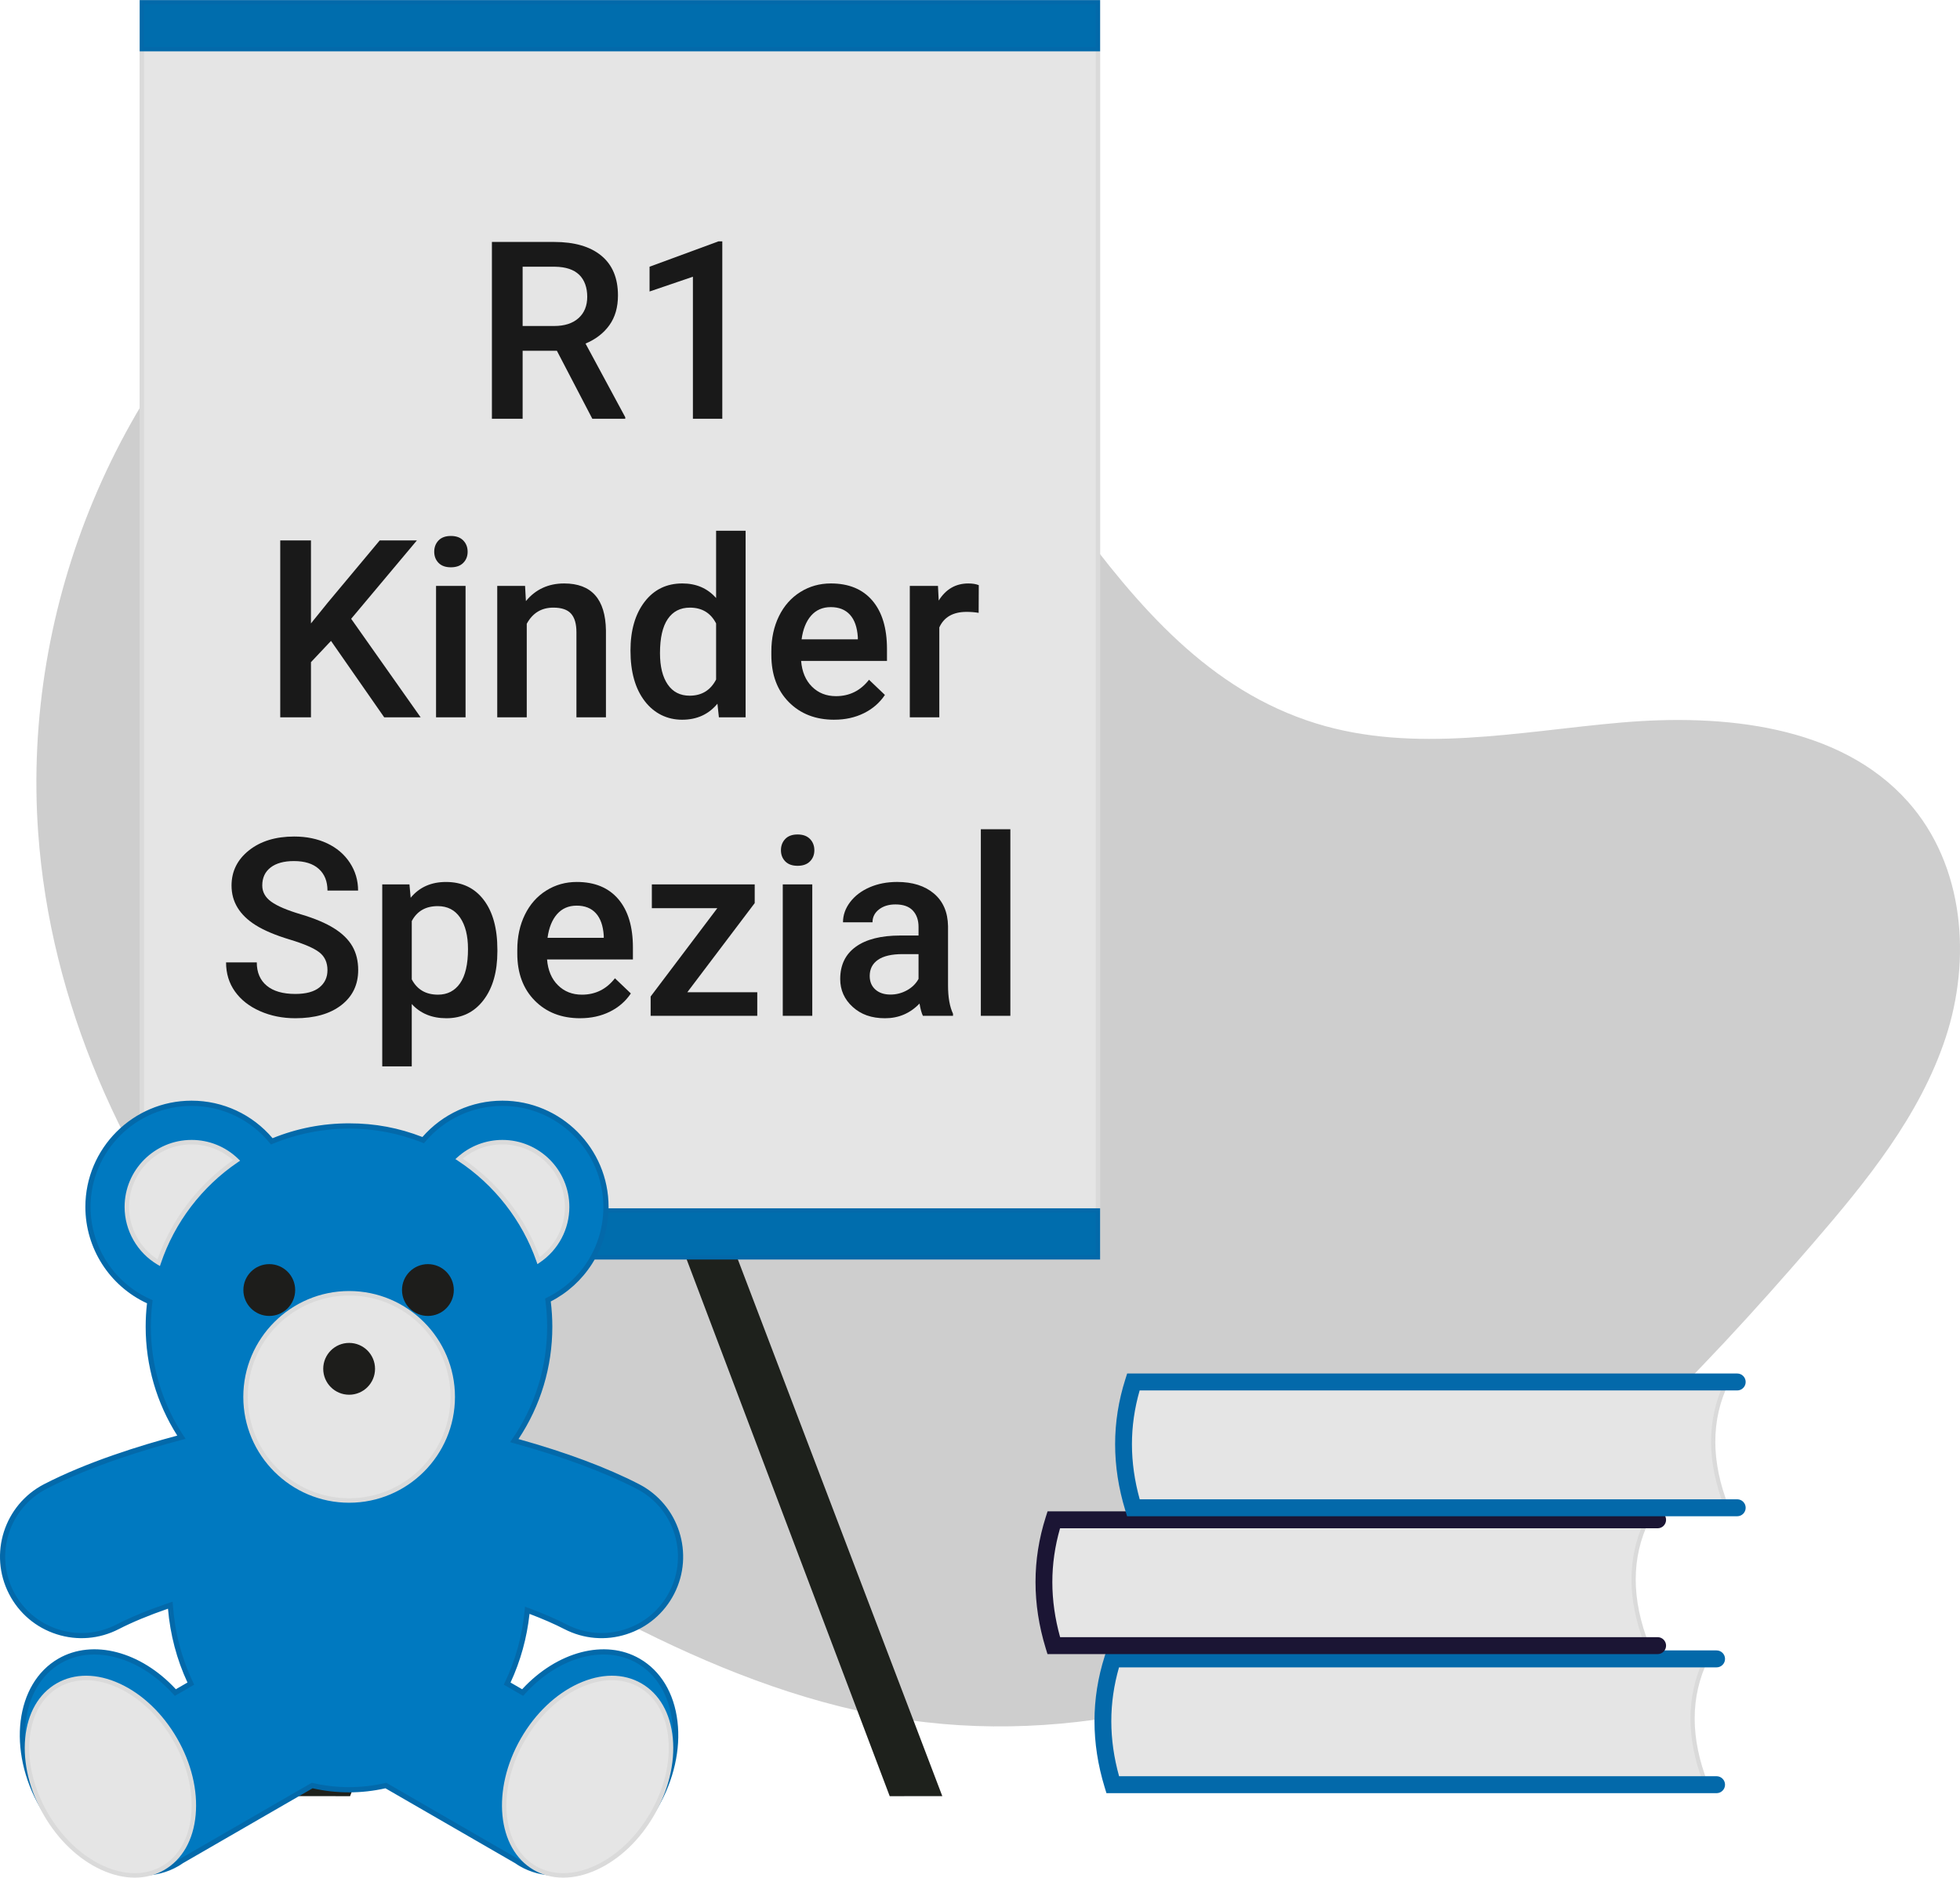 <?xml version="1.0" encoding="UTF-8"?><svg id="Ebene_2" xmlns="http://www.w3.org/2000/svg" viewBox="0 0 1850.11 1772.08"><defs><style>.cls-1{fill:#006dad;}.cls-2{fill:#0369aa;}.cls-3{fill:#dadada;}.cls-4{fill:#1b1534;}.cls-5{fill:#e5e5e5;}.cls-6{fill:#191919;}.cls-7{fill:#0079c0;}.cls-8{fill:#cecece;}.cls-9{fill:#1e211c;}.cls-10{fill:#1d1d1b;}</style></defs><g id="Ebene_1-2"><g><path class="cls-8" d="m708.4,163.35c-122.9-103.83-315.38-49-433.68,51.64C111.17,354.11,20.66,570.54,36.03,785.73c22.95,321.37,271.69,604.79,569.77,753.26,79.73,39.71,164.21,71.8,251.97,84.33,170.41,24.34,342.72-27.38,485.45-114.95,142.72-87.57,259.4-209.02,367.8-334.58,50.82-58.87,101.17-120.66,125.51-194.39,24.34-73.73,18.01-162.66-35.59-222.82-64.55-72.46-174.68-83-270.74-74.66-96.06,8.34-194.75,29.65-287.91.82-201.35-62.32-268.81-314.41-440.08-437.31"/><g><polygon class="cls-9" points="649.83 851.04 330.45 1695.18 281.06 1695.14 608.38 835.35 649.83 851.04"/><polygon class="cls-9" points="520.45 851.04 839.83 1695.18 889.47 1695.14 561.9 835.35 520.45 851.04"/></g><g><rect class="cls-5" x="133.87" y="2.11" width="902.55" height="1176.53"/><path class="cls-3" d="m1038.52,1180.75H131.76V0h906.76v1180.75Zm-902.55-4.21h898.33V4.21H135.97v1172.32Z"/></g><g><rect class="cls-1" x="133.87" y="2.11" width="902.55" height="44.32"/><path class="cls-2" d="m1038.41,48.43H131.87V.11h906.55v48.32Zm-902.55-4h898.55V4.11H135.87v40.32Z"/></g><g><rect class="cls-1" x="133.87" y="1142.38" width="902.55" height="44.32"/><path class="cls-2" d="m1038.41,1188.7H131.87v-48.32h906.55v48.32Zm-902.55-4h898.55v-40.32H135.87v40.32Z"/></g><g><path class="cls-6" d="m525.66,331.05h-32.33v64.2h-29v-166.91h58.69c19.26,0,34.12,4.32,44.59,12.96,10.47,8.64,15.71,21.15,15.71,37.52,0,11.17-2.69,20.52-8.08,28.05s-12.9,13.33-22.53,17.38l37.49,69.5v1.49h-31.07l-33.47-64.2Zm-32.33-23.39h29.8c9.78,0,17.42-2.46,22.93-7.39,5.5-4.93,8.25-11.67,8.25-20.23s-2.54-15.86-7.62-20.75c-5.08-4.89-12.67-7.41-22.75-7.57h-30.61v55.94Z"/><path class="cls-6" d="m681.8,395.25h-27.74v-134.09l-40.92,13.95v-23.39l65.11-23.96h3.55v167.48Z"/><path class="cls-6" d="m312.44,604.87l-18.91,20.06v52.04h-29v-166.91h29v78.29l16.05-19.83,48.83-58.46h35.08l-62.02,73.94,65.57,92.97h-34.39l-50.21-72.1Z"/><path class="cls-6" d="m409.88,520.73c0-4.28,1.36-7.83,4.07-10.66,2.71-2.83,6.59-4.24,11.64-4.24s8.94,1.42,11.69,4.24c2.75,2.83,4.13,6.38,4.13,10.66s-1.38,7.7-4.13,10.49c-2.75,2.79-6.65,4.18-11.69,4.18s-8.92-1.39-11.64-4.18c-2.71-2.79-4.07-6.29-4.07-10.49Zm29.58,156.25h-27.86v-124.03h27.86v124.03Z"/><path class="cls-6" d="m495.63,552.94l.8,14.33c9.17-11.08,21.21-16.62,36.11-16.62,25.83,0,38.98,14.79,39.43,44.36v81.96h-27.86v-80.36c0-7.87-1.7-13.7-5.1-17.48-3.4-3.78-8.96-5.67-16.68-5.67-11.23,0-19.6,5.08-25.11,15.25v88.27h-27.86v-124.03h26.25Z"/><path class="cls-6" d="m595.13,614.04c0-19.1,4.43-34.45,13.3-46.03,8.86-11.58,20.75-17.37,35.65-17.37,13.14,0,23.77,4.59,31.87,13.76v-63.51h27.86v176.08h-25.22l-1.38-12.84c-8.33,10.09-19.45,15.13-33.36,15.13s-26.27-5.85-35.25-17.54c-8.98-11.69-13.47-27.59-13.47-47.69Zm27.86,2.41c0,12.61,2.43,22.45,7.28,29.52,4.85,7.07,11.75,10.6,20.69,10.6,11.39,0,19.72-5.08,24.99-15.25v-52.96c-5.12-9.93-13.37-14.9-24.76-14.9-9.02,0-15.97,3.57-20.86,10.72-4.89,7.15-7.34,17.9-7.34,32.27Z"/><path class="cls-6" d="m787.49,679.26c-17.65,0-31.97-5.56-42.93-16.68-10.97-11.12-16.45-25.93-16.45-44.42v-3.44c0-12.38,2.39-23.44,7.17-33.19,4.77-9.74,11.48-17.33,20.12-22.75,8.63-5.43,18.26-8.14,28.89-8.14,16.89,0,29.94,5.39,39.15,16.16,9.21,10.78,13.81,26.02,13.81,45.74v11.23h-81.05c.84,10.24,4.26,18.34,10.26,24.3,6,5.96,13.54,8.94,22.64,8.94,12.76,0,23.16-5.16,31.18-15.48l15.02,14.33c-4.97,7.41-11.6,13.17-19.89,17.25-8.29,4.09-17.6,6.13-27.91,6.13Zm-3.33-106.27c-7.64,0-13.81,2.68-18.51,8.02-4.7,5.35-7.7,12.8-9,22.35h53.08v-2.06c-.61-9.32-3.09-16.37-7.45-21.15-4.36-4.78-10.39-7.16-18.11-7.16Z"/><path class="cls-6" d="m923.79,578.39c-3.67-.61-7.45-.92-11.35-.92-12.76,0-21.36,4.89-25.79,14.67v84.83h-27.86v-124.03h26.59l.69,13.87c6.72-10.78,16.05-16.16,27.97-16.16,3.97,0,7.26.54,9.86,1.6l-.12,26.14Z"/><path class="cls-6" d="m309.12,915.71c0-7.34-2.58-12.99-7.74-16.97-5.16-3.97-14.46-7.98-27.91-12.04-13.45-4.05-24.15-8.56-32.1-13.53-15.21-9.55-22.81-22.01-22.81-37.37,0-13.45,5.48-24.53,16.45-33.24,10.96-8.71,25.2-13.07,42.7-13.07,11.62,0,21.97,2.14,31.07,6.42,9.09,4.28,16.24,10.37,21.44,18.28,5.2,7.91,7.79,16.68,7.79,26.31h-28.89c0-8.71-2.73-15.53-8.2-20.46-5.46-4.93-13.28-7.39-23.44-7.39-9.48,0-16.83,2.03-22.07,6.08-5.24,4.05-7.85,9.71-7.85,16.97,0,6.12,2.83,11.22,8.48,15.3,5.65,4.09,14.98,8.06,27.97,11.92,12.99,3.86,23.42,8.25,31.29,13.18,7.87,4.93,13.64,10.59,17.31,16.97,3.67,6.38,5.5,13.85,5.5,22.41,0,13.91-5.33,24.97-15.99,33.19-10.66,8.22-25.12,12.32-43.39,12.32-12.08,0-23.18-2.24-33.3-6.71-10.13-4.47-18-10.64-23.62-18.51-5.62-7.87-8.42-17.04-8.42-27.51h29c0,9.48,3.13,16.81,9.4,22.01,6.26,5.2,15.25,7.79,26.94,7.79,10.09,0,17.67-2.04,22.75-6.13,5.08-4.09,7.62-9.5,7.62-16.22Z"/><path class="cls-6" d="m469.49,897.94c0,19.18-4.36,34.49-13.07,45.91-8.71,11.43-20.4,17.14-35.08,17.14-13.6,0-24.49-4.47-32.67-13.41v58.81h-27.86v-171.72h25.68l1.15,12.61c8.18-9.93,19.3-14.9,33.36-14.9,15.13,0,27,5.64,35.59,16.91,8.6,11.27,12.9,26.92,12.9,46.94v1.72Zm-27.74-2.41c0-12.38-2.46-22.2-7.39-29.46-4.93-7.26-11.98-10.89-21.15-10.89-11.39,0-19.56,4.7-24.53,14.1v55.02c5.04,9.63,13.3,14.44,24.76,14.44,8.86,0,15.8-3.57,20.81-10.72,5-7.15,7.51-17.98,7.51-32.5Z"/><path class="cls-6" d="m547.67,960.99c-17.65,0-31.97-5.56-42.93-16.68-10.97-11.12-16.45-25.93-16.45-44.42v-3.44c0-12.38,2.39-23.44,7.17-33.19,4.77-9.74,11.48-17.33,20.12-22.75,8.63-5.43,18.26-8.14,28.89-8.14,16.89,0,29.94,5.39,39.15,16.16,9.21,10.78,13.81,26.02,13.81,45.74v11.23h-81.05c.84,10.24,4.26,18.34,10.26,24.3,6,5.96,13.54,8.94,22.64,8.94,12.76,0,23.16-5.16,31.18-15.48l15.02,14.33c-4.97,7.41-11.6,13.17-19.89,17.25-8.29,4.09-17.6,6.13-27.91,6.13Zm-3.33-106.27c-7.64,0-13.81,2.68-18.51,8.02-4.7,5.35-7.7,12.8-9,22.35h53.08v-2.06c-.61-9.32-3.09-16.37-7.45-21.15-4.36-4.78-10.39-7.16-18.11-7.16Z"/><path class="cls-6" d="m648.78,936.46h66.03v22.24h-100.65v-18.23l62.93-83.34h-61.79v-22.47h97.1v17.65l-63.62,84.14Z"/><path class="cls-6" d="m737.16,802.45c0-4.28,1.36-7.83,4.07-10.66,2.71-2.83,6.59-4.24,11.64-4.24s8.94,1.42,11.69,4.24c2.75,2.83,4.13,6.38,4.13,10.66s-1.38,7.7-4.13,10.49c-2.75,2.79-6.65,4.18-11.69,4.18s-8.92-1.39-11.64-4.18c-2.71-2.79-4.07-6.29-4.07-10.49Zm29.58,156.25h-27.86v-124.03h27.86v124.03Z"/><path class="cls-6" d="m871.17,958.7c-1.22-2.37-2.29-6.23-3.21-11.58-8.87,9.25-19.72,13.87-32.56,13.87s-22.62-3.55-30.49-10.66c-7.87-7.11-11.81-15.9-11.81-26.37,0-13.22,4.91-23.37,14.73-30.44,9.82-7.07,23.86-10.6,42.13-10.6h17.08v-8.14c0-6.42-1.8-11.56-5.39-15.42-3.59-3.86-9.06-5.79-16.39-5.79-6.34,0-11.54,1.59-15.59,4.76-4.05,3.17-6.08,7.2-6.08,12.09h-27.86c0-6.8,2.25-13.16,6.76-19.09,4.51-5.92,10.64-10.56,18.4-13.93,7.75-3.36,16.41-5.04,25.96-5.04,14.52,0,26.1,3.65,34.73,10.95,8.64,7.3,13.07,17.56,13.3,30.78v55.94c0,11.16,1.57,20.06,4.7,26.71v1.95h-28.43Zm-30.61-20.06c5.5,0,10.68-1.34,15.53-4.01,4.85-2.67,8.5-6.27,10.95-10.78v-23.39h-15.02c-10.32,0-18.08,1.8-23.27,5.39-5.2,3.59-7.8,8.67-7.8,15.25,0,5.35,1.78,9.61,5.33,12.78,3.55,3.17,8.31,4.76,14.27,4.76Z"/><path class="cls-6" d="m953.71,958.7h-27.86v-176.08h27.86v176.08Z"/></g><g><path class="cls-5" d="m1610.59,1684.34h-560.25c-11.59-41.89-13.14-81.77,0-118.73h560.25c-17.68,36.21-16.95,75.92,0,118.73Z"/><path class="cls-3" d="m1613.53,1686.34h-564.71l-.41-1.47c-12.55-45.34-12.53-84.57.04-119.93l.47-1.33h564.86l-1.4,2.88c-16.97,34.76-16.95,74.17.06,117.11l1.08,2.74Zm-561.66-4h555.8c-15.92-41.81-16-80.37-.24-114.73h-555.67c-11.69,33.84-11.66,71.4.11,114.73Z"/></g><path class="cls-2" d="m1050.34,1692.34h-5.92l-1.73-5.66c-12.77-41.79-12.76-83.34.03-123.49l1.77-5.57h575.83c4.42,0,8,3.58,8,8s-3.58,8-8,8h-564.05c-9.71,33.83-9.69,67.55.06,102.73h563.99c4.42,0,8,3.58,8,8s-3.58,8-8,8h-569.99Z"/><g><path class="cls-5" d="m1554.93,1553.09h-560.25c-11.59-41.89-13.14-81.77,0-118.73h560.25c-17.68,36.21-16.95,75.92,0,118.73Z"/><path class="cls-3" d="m1557.88,1555.09h-564.71l-.41-1.47c-12.55-45.34-12.53-84.57.04-119.93l.47-1.33h564.86l-1.4,2.88c-16.97,34.76-16.95,74.17.06,117.11l1.08,2.74Zm-561.66-4h555.8c-15.92-41.81-16-80.37-.24-114.73h-555.67c-11.69,33.84-11.66,71.4.11,114.73Z"/></g><path class="cls-4" d="m1564.67,1561.09h-575.91l-1.73-5.66c-12.77-41.79-12.76-83.34.03-123.49l1.77-5.57h575.83c4.42,0,8,3.58,8,8s-3.58,8-8,8h-564.05c-9.71,33.83-9.69,67.55.06,102.73h563.99c4.42,0,8,3.58,8,8s-3.58,8-8,8Z"/><g><path class="cls-5" d="m1630.07,1422.99h-560.25c-11.59-41.89-13.14-81.77,0-118.73h560.25c-17.68,36.21-16.95,75.92,0,118.73Z"/><path class="cls-3" d="m1633.01,1424.99h-564.71l-.41-1.47c-12.55-45.34-12.53-84.57.04-119.93l.47-1.33h564.86l-1.4,2.88c-16.97,34.76-16.95,74.17.06,117.11l1.08,2.74Zm-561.66-4h555.8c-15.92-41.81-16-80.37-.24-114.73h-555.67c-11.69,33.84-11.66,71.4.11,114.73Z"/></g><path class="cls-2" d="m1639.81,1430.99h-575.91l-1.73-5.66c-12.77-41.79-12.76-83.34.03-123.49l1.77-5.57h575.83c4.42,0,8,3.58,8,8s-3.58,8-8,8h-564.05c-9.71,33.83-9.69,67.55.06,102.73h563.99c4.42,0,8,3.58,8,8s-3.58,8-8,8Z"/><g><g><path class="cls-7" d="m602.56,1567.51c-32.81-18.94-77.48-5.44-109.21,29.86l-14.62-8.44c10.04-21.01,16.65-44.39,18.99-69.2,12.89,4.78,25.25,10,36.1,15.59,36.57,18.84,81.49,4.47,100.33-32.11,18.84-36.57,4.46-81.49-32.11-100.33-36.67-18.89-80.48-33.3-116.57-43.27,21.08-30.54,33.43-67.57,33.43-107.48,0-8.56-.58-16.98-1.68-25.24,32.44-15.92,54.77-49.26,54.77-87.83,0-54.01-43.78-97.79-97.79-97.79-29.99,0-56.81,13.51-74.75,34.76-21.66-8.62-45.29-13.37-70.03-13.37s-50.44,5.18-72.87,14.53c-17.93-21.92-45.19-35.92-75.72-35.92-54.01,0-97.79,43.78-97.79,97.79,0,39.98,24,74.34,58.38,89.5-.96,7.72-1.46,15.59-1.46,23.57,0,38.54,11.51,74.38,31.28,104.29-38.01,9.98-87.63,25.45-128.42,46.46-36.57,18.84-50.95,63.76-32.11,100.33,18.84,36.57,63.76,50.95,100.33,32.11,14.62-7.53,31.99-14.4,49.71-20.41,1.89,26.6,8.69,51.65,19.39,74.02l-14.62,8.44c-31.73-35.3-76.4-48.8-109.21-29.86-39.59,22.86-46.91,84.28-16.36,137.2,30.55,52.92,87.41,77.29,127,54.43,1.5-.87,2.94-1.81,4.35-2.78l123.38-71.24c11.22,2.62,22.84,4.01,34.76,4.01s23.54-1.39,34.76-4.01l123.38,71.24c1.41.97,2.84,1.91,4.35,2.78,39.59,22.85,96.44-1.52,127-54.43,30.55-52.92,23.23-114.34-16.36-137.2Z"/><path class="cls-2" d="m134.16,1770.13c-34.85,0-73.14-24.02-96.34-64.2-31.18-54-23.44-117.06,17.26-140.55,32.5-18.77,77.87-6.87,110.92,28.87l10.96-6.33c-10.12-21.79-16.3-45.21-18.4-69.68-18.22,6.3-33.81,12.77-46.39,19.24-18.27,9.41-39.11,11.15-58.69,4.88-19.57-6.26-35.54-19.78-44.95-38.05-19.43-37.72-4.55-84.21,33.16-103.64,40.65-20.94,90.15-36.33,125.64-45.79-19.53-30.73-29.83-66.19-29.83-102.78,0-7.34.42-14.76,1.26-22.08-35.4-16.39-58.18-51.9-58.18-90.99,0-55.28,44.97-100.25,100.25-100.25,29.58,0,57.34,12.89,76.46,35.42,22.93-9.31,47.19-14.03,72.14-14.03s47.21,4.34,69.31,12.9c19.08-21.82,46.48-34.29,75.47-34.29,55.28,0,100.25,44.97,100.25,100.25,0,19.1-5.4,37.68-15.61,53.73-9.62,15.12-23.07,27.36-38.97,35.52.98,7.91,1.48,15.91,1.48,23.83,0,37.98-11.03,74.56-31.94,106.03,45.31,12.69,83.57,26.99,113.74,42.54,37.72,19.43,52.59,65.92,33.17,103.64-9.41,18.27-25.38,31.78-44.95,38.05s-40.42,4.53-58.69-4.88c-9.31-4.8-20.35-9.62-32.86-14.35-2.48,22.72-8.5,44.48-17.92,64.79l10.96,6.33c33.05-35.75,78.42-47.64,110.92-28.87h0c19.83,11.45,32.51,32.46,35.69,59.16,3.15,26.44-3.4,55.34-18.43,81.39-31.18,54-89.65,78.83-130.35,55.33-1.39-.8-2.8-1.7-4.43-2.83l-122.46-70.7c-22.53,5.12-46.21,5.12-68.73,0l-122.46,70.7c-1.63,1.13-3.04,2.03-4.43,2.83-10.42,6.02-22.01,8.87-34.01,8.87Zm-45.03-208.67c-11.26,0-22.03,2.66-31.59,8.18-38.35,22.14-45.29,82.18-15.46,133.85,29.83,51.66,85.29,75.68,123.64,53.53,1.29-.75,2.62-1.6,4.18-2.67l.17-.11,124.22-71.72.95.22c22.39,5.23,46,5.23,68.4,0l.95-.22,124.39,71.83c1.56,1.08,2.88,1.93,4.17,2.67,38.35,22.14,93.82-1.87,123.64-53.53,14.51-25.14,20.84-52.96,17.81-78.35-3-25.13-14.81-44.83-33.27-55.49-30.92-17.85-74.57-5.77-106.16,29.38l-1.33,1.48-18.31-10.57.98-2.05c10.18-21.3,16.49-44.31,18.76-68.37l.3-3.18,3,1.11c13.92,5.16,26.16,10.44,36.37,15.71,17.11,8.81,36.62,10.44,54.94,4.57,18.33-5.86,33.27-18.51,42.08-35.62,18.19-35.31,4.26-78.84-31.05-97.03-30.61-15.77-69.67-30.26-116.1-43.08l-3.33-.92,1.96-2.84c21.59-31.28,33-67.97,33-106.09,0-8.28-.56-16.66-1.66-24.92l-.23-1.75,1.58-.78c32.94-16.16,53.4-48.97,53.4-85.63,0-52.57-42.77-95.34-95.34-95.34-28.13,0-54.69,12.35-72.87,33.89l-1.14,1.35-1.64-.65c-22-8.76-45.26-13.2-69.12-13.2s-49.11,4.83-71.93,14.34l-1.69.7-1.16-1.41c-18.21-22.26-45.11-35.02-73.82-35.02-52.57,0-95.34,42.77-95.34,95.34,0,37.75,22.34,72,56.91,87.25l1.67.74-.22,1.81c-.96,7.7-1.44,15.53-1.44,23.27,0,36.77,10.67,72.37,30.87,102.94l1.89,2.86-3.31.87c-35.44,9.3-86.39,24.88-127.92,46.27-35.31,18.19-49.24,61.72-31.05,97.03,8.81,17.11,23.76,29.76,42.08,35.62,18.33,5.86,37.84,4.24,54.94-4.57,13.47-6.94,30.31-13.85,50.04-20.55l3.01-1.02.23,3.17c1.83,25.78,8.28,50.39,19.15,73.14l.98,2.05-18.31,10.57-1.33-1.48c-21.82-24.28-49.4-37.55-74.56-37.55Z"/></g><g><ellipse class="cls-5" cx="554.63" cy="1676.79" rx="99.55" ry="70.47" transform="translate(-1174.82 1318.72) rotate(-60)"/><path class="cls-3" d="m531.64,1772.08c-10.01,0-19.45-2.42-27.83-7.26-34.66-20.01-40.06-75.78-12.03-124.33,13.51-23.4,32.69-41.69,54.02-51.5,21.57-9.92,42.76-10.01,59.67-.24,16.91,9.76,27.43,28.16,29.62,51.8,2.17,23.37-4.08,49.13-17.59,72.53l-1.82-1.05,1.82,1.05c-13.51,23.4-32.69,41.69-54.02,51.5-10.87,5-21.65,7.5-31.84,7.5Zm45.98-186.37c-9.58,0-19.76,2.37-30.07,7.11-20.54,9.45-39.05,27.12-52.13,49.78-26.86,46.53-22.16,99.72,10.49,118.57,15.69,9.06,35.51,8.91,55.8-.42,20.54-9.45,39.05-27.12,52.13-49.78,13.08-22.65,19.13-47.52,17.05-70.03-2.06-22.24-11.84-39.48-27.53-48.54-7.72-4.46-16.45-6.69-25.73-6.69Z"/></g><g><ellipse class="cls-5" cx="104.24" cy="1676.79" rx="70.47" ry="99.55" transform="translate(-824.43 276.76) rotate(-30)"/><path class="cls-3" d="m127.23,1772.08c-10.18,0-20.96-2.5-31.84-7.5-21.32-9.81-40.5-28.1-54.02-51.5-13.51-23.4-19.76-49.16-17.59-72.53,2.19-23.64,12.71-42.03,29.62-51.8,16.91-9.76,38.1-9.68,59.67.24,21.32,9.81,40.5,28.1,54.02,51.5,13.51,23.4,19.76,49.16,17.59,72.53-2.19,23.64-12.71,42.03-29.62,51.8-8.38,4.84-17.82,7.26-27.83,7.26Zm-45.98-186.37c-9.29,0-18.01,2.23-25.73,6.69-15.69,9.06-25.47,26.3-27.53,48.54-2.09,22.51,3.97,47.38,17.05,70.03,13.08,22.65,31.59,40.33,52.13,49.78,20.29,9.33,40.11,9.48,55.8.42,15.69-9.06,25.47-26.3,27.53-48.54,2.09-22.51-3.97-47.38-17.05-70.03-13.08-22.65-31.59-40.33-52.13-49.78-10.3-4.74-20.49-7.11-30.07-7.11Z"/></g><g><circle class="cls-5" cx="329.56" cy="1318.34" r="97.79"/><path class="cls-3" d="m329.56,1418.24c-55.08,0-99.9-44.81-99.9-99.9s44.81-99.9,99.9-99.9,99.9,44.81,99.9,99.9-44.81,99.9-99.9,99.9Zm0-195.58c-52.76,0-95.68,42.92-95.68,95.68s42.92,95.68,95.68,95.68,95.68-42.92,95.68-95.68-42.92-95.68-95.68-95.68Z"/></g><circle class="cls-10" cx="329.56" cy="1291.86" r="24.45"/><circle class="cls-10" cx="403.92" cy="1217.5" r="24.45"/><circle class="cls-10" cx="254.18" cy="1217.5" r="24.45"/><g><path class="cls-5" d="m508.38,1189.74c16.26-10.98,26.95-29.58,26.95-50.68,0-33.76-27.36-61.12-61.12-61.12-15.73,0-30.08,5.95-40.91,15.72,34.55,22.69,61.24,56.38,75.08,96.09Z"/><path class="cls-3" d="m507.29,1193.02l-.9-2.58c-13.49-38.69-39.86-72.43-74.25-95.02l-2.28-1.5,2.03-1.83c11.63-10.48,26.66-16.26,42.32-16.26,34.86,0,63.23,28.36,63.23,63.23,0,21.04-10.42,40.64-27.88,52.43l-2.27,1.53Zm-70.51-99.58c33.25,22.55,58.91,55.39,72.65,92.97,14.95-11.13,23.79-28.63,23.79-47.36,0-32.54-26.47-59.01-59.01-59.01-13.71,0-26.89,4.74-37.43,13.4Z"/></g><g><path class="cls-5" d="m223.32,1095.14c-11-10.64-25.97-17.2-42.48-17.2-33.76,0-61.12,27.36-61.12,61.12,0,22.42,12.08,42.02,30.09,52.65,13.35-39.7,39.48-73.52,73.52-96.57Z"/><path class="cls-3" d="m150.97,1194.85l-2.24-1.32c-19.2-11.34-31.12-32.21-31.12-54.47,0-34.86,28.36-63.23,63.23-63.23,16.48,0,32.09,6.32,43.95,17.8l1.86,1.8-2.15,1.46c-33.89,22.96-59.71,56.87-72.7,95.5l-.83,2.47Zm29.86-114.8c-32.54,0-59.01,26.47-59.01,59.01,0,19.91,10.22,38.63,26.85,49.47,13.25-37.62,38.44-70.7,71.28-93.63-10.81-9.6-24.6-14.85-39.12-14.85Z"/></g></g></g></g></svg>